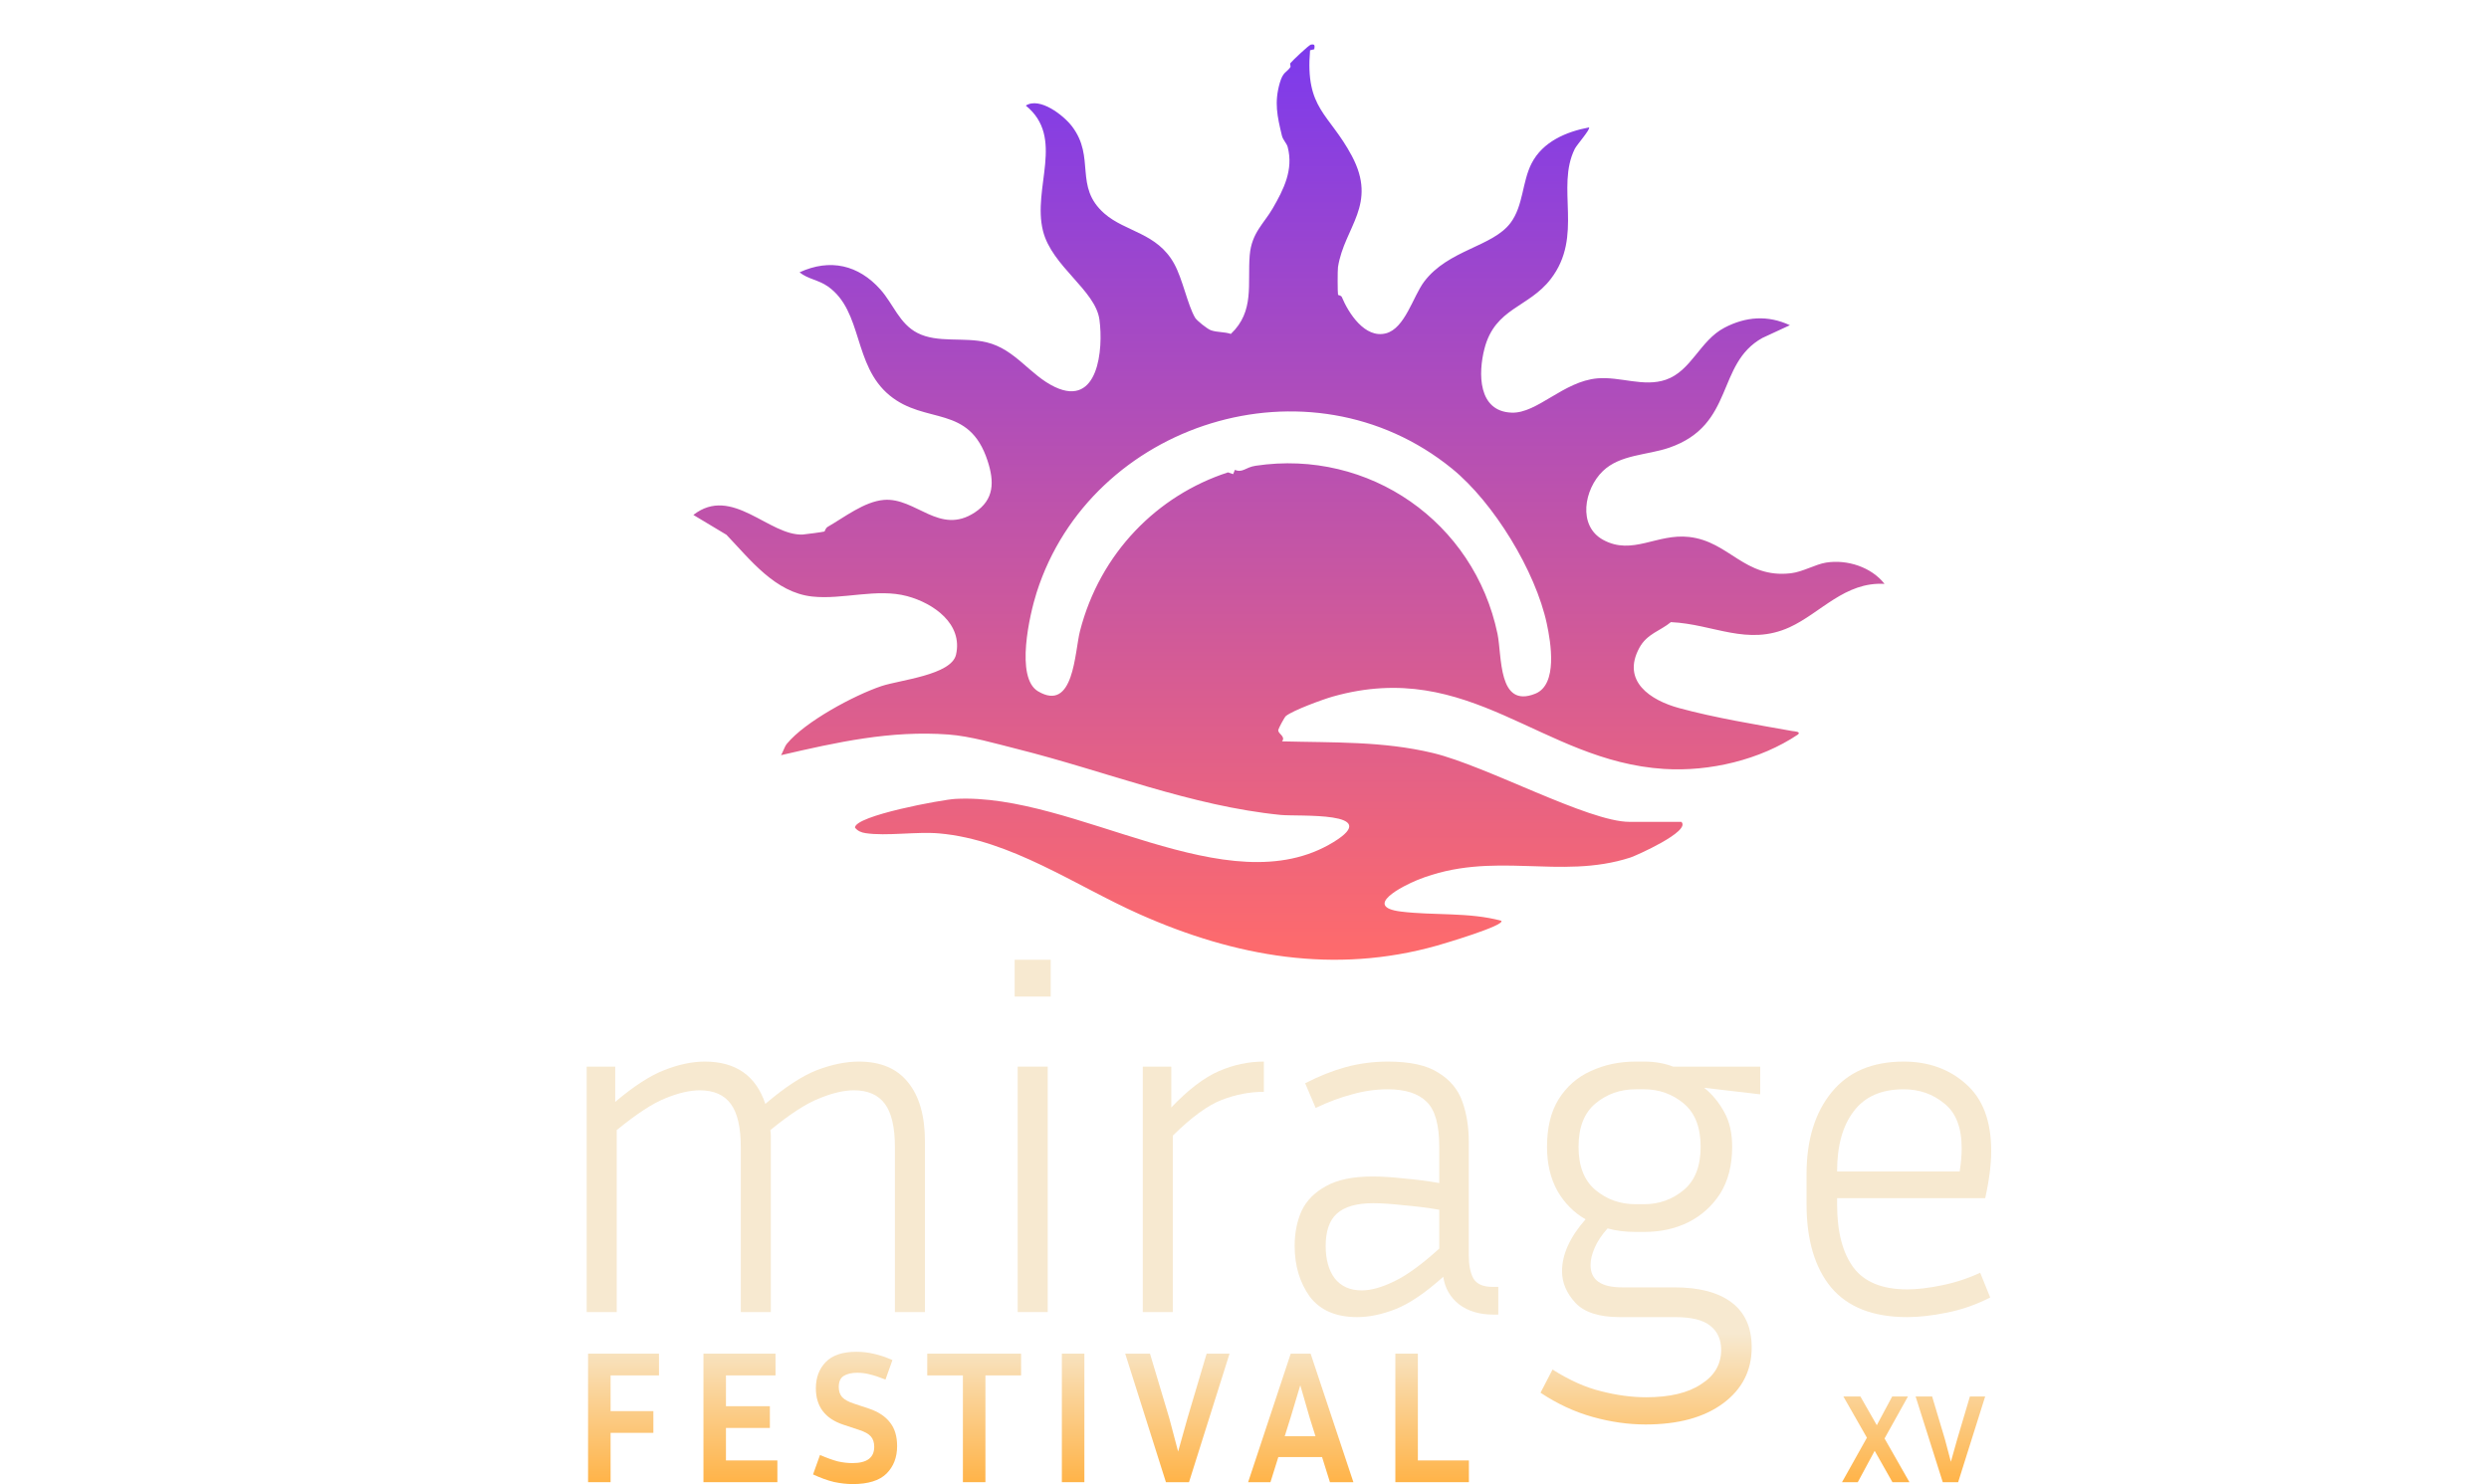 <?xml version="1.0" encoding="utf-8"?>
<svg xmlns="http://www.w3.org/2000/svg" fill="none" height="100%" overflow="visible" preserveAspectRatio="none" style="display: block;" viewBox="0 0 280 167" width="100%">
<g id="Frame 154">
<g filter="url(#filter0_d_0_3838)" id="Logo">
<path d="M184.147 87.484C185.256 88.538 179.026 91.295 178.429 91.49C170.421 94.097 162.99 90.596 154.473 94.014C152.751 94.706 148.254 97.035 152.593 97.576C156.284 98.037 160.285 97.627 163.89 98.614C164.317 99.159 157.243 101.241 156.68 101.401C145.131 104.667 133.932 102.651 123.202 97.88C115.99 94.673 108.722 89.492 100.651 88.781C98.109 88.558 94.711 89.111 92.368 88.752C91.883 88.678 91.493 88.52 91.181 88.131C91.176 86.783 100.99 84.979 102.475 84.899C115.992 84.174 133.101 97.054 145.01 89.761C150.712 86.268 141.019 86.897 139.092 86.705C128.962 85.697 119.462 81.799 109.41 79.277C106.982 78.668 104.171 77.837 101.69 77.654C95.169 77.174 89.135 78.525 82.865 79.977C83.099 79.59 83.25 79.025 83.522 78.693C85.554 76.212 91.065 73.247 94.153 72.207C96.215 71.513 102.022 70.966 102.547 68.67C103.339 65.201 100.02 62.885 97.058 62.086C93.647 61.165 89.805 62.503 86.37 62.127C82.193 61.67 79.403 57.98 76.723 55.178L73 52.944C77.341 49.553 81.517 55.34 85.32 55.148C85.565 55.136 87.638 54.859 87.75 54.809C87.786 54.792 87.864 54.426 88.12 54.279C89.984 53.212 92.225 51.441 94.424 51.254C98.018 50.948 100.683 55.292 104.663 52.663C106.868 51.207 106.858 49.191 106.102 46.866C104.014 40.444 99.142 42.844 95.069 39.487C90.94 36.083 92.098 30.038 88.144 27.24C87.079 26.487 85.882 26.409 84.945 25.644C88.388 24.061 91.577 24.815 94.04 27.575C95.485 29.193 96.174 31.429 98.215 32.472C100.483 33.632 103.428 32.903 105.992 33.521C109.231 34.301 110.864 37.22 113.672 38.547C118.563 40.858 119.135 34.295 118.682 30.968C118.23 27.651 113.334 24.98 112.333 20.991C111.105 16.095 114.847 10.503 110.399 6.881C111.959 5.881 114.634 7.962 115.588 9.21C118.282 12.735 115.771 15.984 119.238 19.027C121.607 21.106 125.159 21.182 127.087 24.674C128.052 26.422 128.585 29.274 129.443 30.754C129.623 31.064 130.824 32.032 131.239 32.17C131.98 32.416 132.733 32.329 133.466 32.576C136.169 30.013 135.314 26.932 135.589 23.705C135.802 21.205 137.185 20.158 138.173 18.449C139.417 16.296 140.526 14.1 139.858 11.543C139.746 11.116 139.326 10.761 139.206 10.257C138.687 8.085 138.329 6.538 138.976 4.309C139.344 3.04 139.739 3.174 140.166 2.55C140.223 2.466 140.083 2.206 140.168 2.1C140.394 1.816 142.246 0.064 142.465 0.022C142.959 -0.073 142.896 0.15 142.851 0.539L142.375 0.658C141.816 7.275 144.511 7.74 147.064 12.521C150.017 18.05 146.233 20.525 145.517 25.055C145.464 25.391 145.469 28.029 145.523 28.179C145.536 28.215 145.871 28.238 145.95 28.427C146.702 30.239 148.549 33.124 150.912 32.51C153.054 31.953 153.963 28.344 155.209 26.693C157.932 23.085 162.906 22.782 164.93 20.077C166.378 18.143 166.223 15.476 167.299 13.381C168.554 10.938 171.197 9.819 173.757 9.339C173.947 9.531 172.373 11.309 172.155 11.751C169.989 16.128 173.174 21.558 169.453 26.394C166.945 29.652 163.192 29.619 161.995 34.23C161.283 36.976 161.243 41.311 165.068 41.435C167.937 41.529 170.877 37.909 174.7 37.576C177.26 37.353 179.905 38.582 182.391 37.733C185.27 36.751 186.228 33.326 188.984 31.881C191.395 30.617 193.868 30.441 196.352 31.595L193.254 33.031C188.003 35.963 190.204 42.801 182.79 45.375C180.332 46.228 177.263 46.126 175.309 48.013C173.216 50.034 172.45 54.171 175.349 55.751C178.643 57.545 181.393 55.008 185.029 55.425C189.567 55.944 191.228 60.115 196.456 59.509C197.827 59.349 199.202 58.501 200.44 58.306C202.79 57.935 205.52 58.806 207 60.702C202.529 60.447 199.796 63.998 196.32 65.584C191.577 67.748 187.776 65.228 182.965 65.007C181.806 65.982 180.282 66.307 179.421 67.894C177.373 71.667 180.696 73.808 183.885 74.677C187.919 75.776 192.479 76.522 196.617 77.26C196.815 77.296 197.633 77.313 197.265 77.651C193.005 80.508 187.325 81.853 182.203 81.528C168.348 80.649 160.403 69.018 144.936 73.382C143.8 73.703 140.496 74.916 139.665 75.566C139.497 75.697 138.848 76.931 138.805 77.122C138.704 77.567 139.682 77.844 139.221 78.424C144.952 78.577 150.583 78.384 156.212 79.738C162.235 81.187 173.679 87.482 178.305 87.482H184.148L184.147 87.484ZM158.343 47.733C142.286 34.676 117.706 42.565 111.619 61.664C110.829 64.141 109.192 71.255 111.768 72.787C115.825 75.201 115.887 68.365 116.494 66.005C118.752 57.234 125.192 50.734 133.144 48.155L133.724 48.353L133.92 47.872C134.804 48.24 135.08 47.586 136.264 47.409C149.041 45.498 160.829 53.751 163.458 66.308C163.982 68.811 163.484 74.771 167.72 73.056C170.261 72.027 169.46 67.29 169.007 65.178C167.741 59.271 163.043 51.554 158.343 47.733Z" fill="url(#paint0_linear_0_3838)"/>
</g>
<g filter="url(#filter1_d_0_3838)" id="Logo_2">
<path d="M218.887 141.001C217.349 141.795 215.735 142.362 214.046 142.702C212.395 143.042 210.894 143.212 209.543 143.212C205.716 143.212 202.864 142.097 200.987 139.866C199.148 137.635 198.229 134.516 198.229 130.508V127.105C198.229 123.286 199.167 120.223 201.043 117.917C202.92 115.61 205.622 114.457 209.149 114.457C211.926 114.457 214.253 115.289 216.129 116.952C218.043 118.616 219 121.131 219 124.496C219 126.046 218.775 127.823 218.325 129.827H201.663V130.508C201.663 133.608 202.282 135.99 203.52 137.654C204.759 139.28 206.766 140.093 209.543 140.093C210.669 140.093 211.964 139.942 213.427 139.639C214.928 139.337 216.373 138.864 217.762 138.221L218.887 141.001ZM209.149 117.576C206.635 117.576 204.759 118.408 203.52 120.072C202.282 121.698 201.663 123.948 201.663 126.821H215.454C215.529 126.33 215.585 125.876 215.623 125.46C215.66 125.006 215.679 124.59 215.679 124.212C215.679 121.868 215.022 120.185 213.709 119.164C212.433 118.106 210.913 117.576 209.149 117.576Z" fill="url(#paint1_linear_0_3838)"/>
<path d="M192.056 146.616C192.056 149.224 190.986 151.323 188.847 152.911C186.708 154.499 183.8 155.293 180.122 155.293C178.171 155.293 176.182 155.01 174.155 154.442C172.129 153.875 170.178 152.968 168.301 151.72L169.652 149.111C171.566 150.321 173.386 151.134 175.112 151.55C176.876 152.004 178.565 152.23 180.178 152.23C182.843 152.23 184.907 151.739 186.37 150.756C187.871 149.811 188.622 148.525 188.622 146.899C188.622 145.727 188.209 144.819 187.383 144.177C186.595 143.534 185.282 143.212 183.443 143.212H177.195C174.906 143.212 173.255 142.683 172.241 141.624C171.228 140.528 170.722 139.337 170.722 138.051C170.722 136.161 171.604 134.213 173.367 132.209C172.054 131.453 171.003 130.394 170.215 129.033C169.427 127.634 169.033 125.97 169.033 124.042C169.033 121.887 169.464 120.11 170.328 118.711C171.228 117.274 172.429 116.215 173.93 115.535C175.469 114.816 177.157 114.457 178.996 114.457H179.953C181.154 114.457 182.242 114.646 183.218 115.024H193.013V118.143L186.708 117.406C187.609 118.125 188.359 119.032 188.96 120.129C189.56 121.187 189.86 122.492 189.86 124.042C189.86 126.122 189.41 127.88 188.509 129.317C187.609 130.716 186.408 131.793 184.907 132.55C183.443 133.268 181.792 133.627 179.953 133.627H178.996C177.833 133.627 176.782 133.495 175.844 133.23C175.169 133.986 174.681 134.724 174.381 135.442C174.08 136.123 173.93 136.766 173.93 137.371C173.93 139.034 175.112 139.866 177.476 139.866H183.387C186.164 139.866 188.303 140.433 189.804 141.568C191.305 142.702 192.056 144.385 192.056 146.616ZM179.953 130.508C181.642 130.508 183.124 129.978 184.4 128.92C185.676 127.861 186.314 126.235 186.314 124.042C186.314 121.849 185.676 120.223 184.4 119.164C183.124 118.106 181.642 117.576 179.953 117.576H178.996C177.27 117.576 175.769 118.106 174.493 119.164C173.217 120.223 172.579 121.849 172.579 124.042C172.579 126.235 173.217 127.861 174.493 128.92C175.769 129.978 177.27 130.508 178.996 130.508H179.953Z" fill="url(#paint2_linear_0_3838)"/>
<path d="M162.989 142.929C161.45 142.929 160.174 142.551 159.161 141.795C158.148 141 157.547 139.961 157.36 138.675C155.333 140.49 153.551 141.7 152.012 142.305C150.474 142.91 149.029 143.212 147.678 143.212C145.276 143.212 143.494 142.437 142.33 140.887C141.205 139.299 140.642 137.408 140.642 135.215C140.642 133.741 140.904 132.417 141.43 131.245C141.993 130.073 142.912 129.147 144.188 128.466C145.464 127.748 147.209 127.388 149.423 127.388C150.436 127.388 151.618 127.464 152.969 127.615C154.32 127.729 155.634 127.899 156.909 128.126V124.042C156.909 121.584 156.44 119.902 155.502 118.994C154.564 118.049 153.1 117.576 151.112 117.576C149.761 117.576 148.428 117.765 147.115 118.143C145.802 118.484 144.432 118.994 143.006 119.675L141.824 116.896C143.362 116.102 144.882 115.497 146.383 115.081C147.922 114.665 149.498 114.457 151.112 114.457C153.626 114.457 155.521 114.873 156.797 115.705C158.11 116.499 159.011 117.576 159.499 118.938C159.987 120.299 160.231 121.811 160.231 123.475V136.293C160.231 137.352 160.399 138.202 160.737 138.845C161.112 139.488 161.825 139.809 162.876 139.809H163.552V142.929H162.989ZM144.132 135.215C144.132 136.728 144.469 137.938 145.145 138.845C145.858 139.753 146.871 140.206 148.184 140.206C149.235 140.206 150.455 139.866 151.843 139.186C153.269 138.505 154.958 137.276 156.909 135.499V131.132C155.596 130.905 154.245 130.735 152.857 130.621C151.506 130.47 150.38 130.394 149.479 130.394C147.603 130.394 146.233 130.791 145.37 131.585C144.544 132.342 144.132 133.552 144.132 135.215Z" fill="url(#paint3_linear_0_3838)"/>
<path d="M137.179 117.86C135.603 117.86 134.027 118.162 132.451 118.767C130.874 119.372 129.036 120.715 126.934 122.794V142.645H123.557V115.024H126.765V119.618C128.679 117.614 130.462 116.253 132.113 115.535C133.764 114.816 135.453 114.457 137.179 114.457V117.86Z" fill="url(#paint4_linear_0_3838)"/>
<path d="M113.199 107.14H109.146V103H113.199V107.14ZM112.862 142.645H109.484V115.024H112.862V142.645Z" fill="url(#paint5_linear_0_3838)"/>
<path d="M73.722 117.69C72.596 117.69 71.301 117.992 69.838 118.597C68.412 119.164 66.591 120.355 64.377 122.17V142.645H61V115.024H64.209V118.994C66.31 117.217 68.149 116.026 69.725 115.421C71.339 114.778 72.858 114.457 74.284 114.457C77.774 114.457 80.045 116.045 81.096 119.221C83.31 117.331 85.242 116.064 86.893 115.421C88.582 114.778 90.158 114.457 91.622 114.457C94.061 114.457 95.9 115.232 97.138 116.782C98.414 118.333 99.052 120.563 99.052 123.475V142.645H95.675V124.099C95.675 121.868 95.299 120.242 94.549 119.221C93.798 118.2 92.635 117.69 91.059 117.69C89.933 117.69 88.638 117.992 87.175 118.597C85.711 119.164 83.873 120.355 81.658 122.17C81.696 122.359 81.715 122.567 81.715 122.794C81.715 123.021 81.715 123.248 81.715 123.475V142.645H78.337V124.099C78.337 121.868 77.962 120.242 77.212 119.221C76.461 118.2 75.298 117.69 73.722 117.69Z" fill="url(#paint6_linear_0_3838)"/>
<path d="M160.244 159.341V161.787H151.97V147.324H154.503V159.341H160.244Z" fill="url(#paint7_linear_0_3838)"/>
<path d="M144.611 161.787L143.725 158.959H138.806L137.92 161.787H135.408L140.2 147.324H142.437L147.25 161.787H144.611ZM140.178 154.535L139.524 156.619H142.986L142.332 154.535L141.276 150.876L140.178 154.535Z" fill="url(#paint8_linear_0_3838)"/>
<path d="M133.317 147.324L128.757 161.787H126.161L121.58 147.324H124.367L126.541 154.598L127.533 158.342L128.588 154.577L130.741 147.324H133.317Z" fill="url(#paint9_linear_0_3838)"/>
<path d="M116.987 161.787H114.454V147.324H116.987V161.787Z" fill="url(#paint10_linear_0_3838)"/>
<path d="M99.311 149.77V147.324H109.865V149.77H105.855V161.787H103.322V149.77H99.311Z" fill="url(#paint11_linear_0_3838)"/>
<path d="M90.897 159.639C92.53 159.639 93.346 159.029 93.346 157.81C93.346 157.314 93.219 156.924 92.966 156.64C92.727 156.357 92.276 156.109 91.615 155.896L89.884 155.322C87.816 154.641 86.781 153.273 86.781 151.217C86.781 150.026 87.147 149.047 87.879 148.282C88.625 147.502 89.786 147.112 91.362 147.112C92.023 147.112 92.678 147.19 93.325 147.346C93.972 147.488 94.662 147.721 95.394 148.048L94.612 150.238C93.937 149.969 93.36 149.777 92.882 149.664C92.417 149.536 91.939 149.473 91.446 149.473C90.799 149.473 90.285 149.593 89.905 149.834C89.539 150.061 89.356 150.479 89.356 151.089C89.356 151.543 89.483 151.919 89.736 152.216C90.004 152.5 90.44 152.741 91.045 152.939L92.776 153.514C93.817 153.868 94.599 154.386 95.119 155.066C95.654 155.733 95.921 156.619 95.921 157.725C95.921 159.001 95.52 160.036 94.718 160.83C93.916 161.61 92.656 162 90.94 162C90.264 162 89.561 161.922 88.829 161.766C88.111 161.596 87.323 161.312 86.465 160.915L87.246 158.725C88.034 159.065 88.702 159.306 89.251 159.448C89.814 159.575 90.363 159.639 90.897 159.639Z" fill="url(#paint12_linear_0_3838)"/>
<path d="M82.451 159.341V161.787H74.134V147.324H82.24V149.77H76.667V153.237H81.607V155.683H76.667V159.341H82.451Z" fill="url(#paint13_linear_0_3838)"/>
<path d="M68.501 156.236H63.688V161.787H61.155V147.324H69.134V149.77H63.688V153.79H68.501V156.236Z" fill="url(#paint14_linear_0_3838)"/>
<path d="M218.321 152.145L215.282 161.787H213.551L210.497 152.145H212.355L213.804 156.995L214.465 159.49L215.169 156.981L216.605 152.145H218.321Z" fill="url(#paint15_linear_0_3838)"/>
<path d="M207.889 161.787L205.891 158.257L203.991 161.787H202.218L205.018 156.782L202.372 152.145H204.286L206.13 155.378L207.861 152.145H209.634L207.002 156.867L209.803 161.787H207.889Z" fill="url(#paint16_linear_0_3838)"/>
</g>
</g>
<defs>
<filter color-interpolation-filters="sRGB" filterUnits="userSpaceOnUse" height="108" id="filter0_d_0_3838" width="139" x="73" y="-3.50749e-10">
<feFlood flood-opacity="0" result="BackgroundImageFix"/>
<feColorMatrix in="SourceAlpha" result="hardAlpha" type="matrix" values="0 0 0 0 0 0 0 0 0 0 0 0 0 0 0 0 0 0 127 0"/>
<feOffset dx="5" dy="5"/>
<feComposite in2="hardAlpha" operator="out"/>
<feColorMatrix type="matrix" values="0 0 0 0 1 0 0 0 0 0.42 0 0 0 0 0.42 0 0 0 1 0"/>
<feBlend in2="BackgroundImageFix" mode="multiply" result="effect1_dropShadow_0_3838"/>
<feBlend in="SourceGraphic" in2="effect1_dropShadow_0_3838" mode="normal" result="shape"/>
</filter>
<filter color-interpolation-filters="sRGB" filterUnits="userSpaceOnUse" height="64" id="filter1_d_0_3838" width="163" x="61" y="103">
<feFlood flood-opacity="0" result="BackgroundImageFix"/>
<feColorMatrix in="SourceAlpha" result="hardAlpha" type="matrix" values="0 0 0 0 0 0 0 0 0 0 0 0 0 0 0 0 0 0 127 0"/>
<feOffset dx="5" dy="5"/>
<feComposite in2="hardAlpha" operator="out"/>
<feColorMatrix type="matrix" values="0 0 0 0 1 0 0 0 0 0.42 0 0 0 0 0.42 0 0 0 1 0"/>
<feBlend in2="BackgroundImageFix" mode="multiply" result="effect1_dropShadow_0_3838"/>
<feBlend in="SourceGraphic" in2="effect1_dropShadow_0_3838" mode="normal" result="shape"/>
</filter>
<linearGradient gradientUnits="userSpaceOnUse" id="paint0_linear_0_3838" x1="140" x2="140" y1="0" y2="103">
<stop stop-color="#7C3AED"/>
<stop offset="1" stop-color="#FF6B6B"/>
</linearGradient>
<linearGradient gradientUnits="userSpaceOnUse" id="paint1_linear_0_3838" x1="140" x2="140" y1="103" y2="162">
<stop offset="0.712" stop-color="#F7E9D0"/>
<stop offset="1" stop-color="#FFB347"/>
</linearGradient>
<linearGradient gradientUnits="userSpaceOnUse" id="paint2_linear_0_3838" x1="140" x2="140" y1="103" y2="162">
<stop offset="0.712" stop-color="#F7E9D0"/>
<stop offset="1" stop-color="#FFB347"/>
</linearGradient>
<linearGradient gradientUnits="userSpaceOnUse" id="paint3_linear_0_3838" x1="140" x2="140" y1="103" y2="162">
<stop offset="0.712" stop-color="#F7E9D0"/>
<stop offset="1" stop-color="#FFB347"/>
</linearGradient>
<linearGradient gradientUnits="userSpaceOnUse" id="paint4_linear_0_3838" x1="140" x2="140" y1="103" y2="162">
<stop offset="0.712" stop-color="#F7E9D0"/>
<stop offset="1" stop-color="#FFB347"/>
</linearGradient>
<linearGradient gradientUnits="userSpaceOnUse" id="paint5_linear_0_3838" x1="140" x2="140" y1="103" y2="162">
<stop offset="0.712" stop-color="#F7E9D0"/>
<stop offset="1" stop-color="#FFB347"/>
</linearGradient>
<linearGradient gradientUnits="userSpaceOnUse" id="paint6_linear_0_3838" x1="140" x2="140" y1="103" y2="162">
<stop offset="0.712" stop-color="#F7E9D0"/>
<stop offset="1" stop-color="#FFB347"/>
</linearGradient>
<linearGradient gradientUnits="userSpaceOnUse" id="paint7_linear_0_3838" x1="140" x2="140" y1="103" y2="162">
<stop offset="0.712" stop-color="#F7E9D0"/>
<stop offset="1" stop-color="#FFB347"/>
</linearGradient>
<linearGradient gradientUnits="userSpaceOnUse" id="paint8_linear_0_3838" x1="140" x2="140" y1="103" y2="162">
<stop offset="0.712" stop-color="#F7E9D0"/>
<stop offset="1" stop-color="#FFB347"/>
</linearGradient>
<linearGradient gradientUnits="userSpaceOnUse" id="paint9_linear_0_3838" x1="140" x2="140" y1="103" y2="162">
<stop offset="0.712" stop-color="#F7E9D0"/>
<stop offset="1" stop-color="#FFB347"/>
</linearGradient>
<linearGradient gradientUnits="userSpaceOnUse" id="paint10_linear_0_3838" x1="140" x2="140" y1="103" y2="162">
<stop offset="0.712" stop-color="#F7E9D0"/>
<stop offset="1" stop-color="#FFB347"/>
</linearGradient>
<linearGradient gradientUnits="userSpaceOnUse" id="paint11_linear_0_3838" x1="140" x2="140" y1="103" y2="162">
<stop offset="0.712" stop-color="#F7E9D0"/>
<stop offset="1" stop-color="#FFB347"/>
</linearGradient>
<linearGradient gradientUnits="userSpaceOnUse" id="paint12_linear_0_3838" x1="140" x2="140" y1="103" y2="162">
<stop offset="0.712" stop-color="#F7E9D0"/>
<stop offset="1" stop-color="#FFB347"/>
</linearGradient>
<linearGradient gradientUnits="userSpaceOnUse" id="paint13_linear_0_3838" x1="140" x2="140" y1="103" y2="162">
<stop offset="0.712" stop-color="#F7E9D0"/>
<stop offset="1" stop-color="#FFB347"/>
</linearGradient>
<linearGradient gradientUnits="userSpaceOnUse" id="paint14_linear_0_3838" x1="140" x2="140" y1="103" y2="162">
<stop offset="0.712" stop-color="#F7E9D0"/>
<stop offset="1" stop-color="#FFB347"/>
</linearGradient>
<linearGradient gradientUnits="userSpaceOnUse" id="paint15_linear_0_3838" x1="140" x2="140" y1="103" y2="162">
<stop offset="0.712" stop-color="#F7E9D0"/>
<stop offset="1" stop-color="#FFB347"/>
</linearGradient>
<linearGradient gradientUnits="userSpaceOnUse" id="paint16_linear_0_3838" x1="140" x2="140" y1="103" y2="162">
<stop offset="0.712" stop-color="#F7E9D0"/>
<stop offset="1" stop-color="#FFB347"/>
</linearGradient>
</defs>
</svg>
